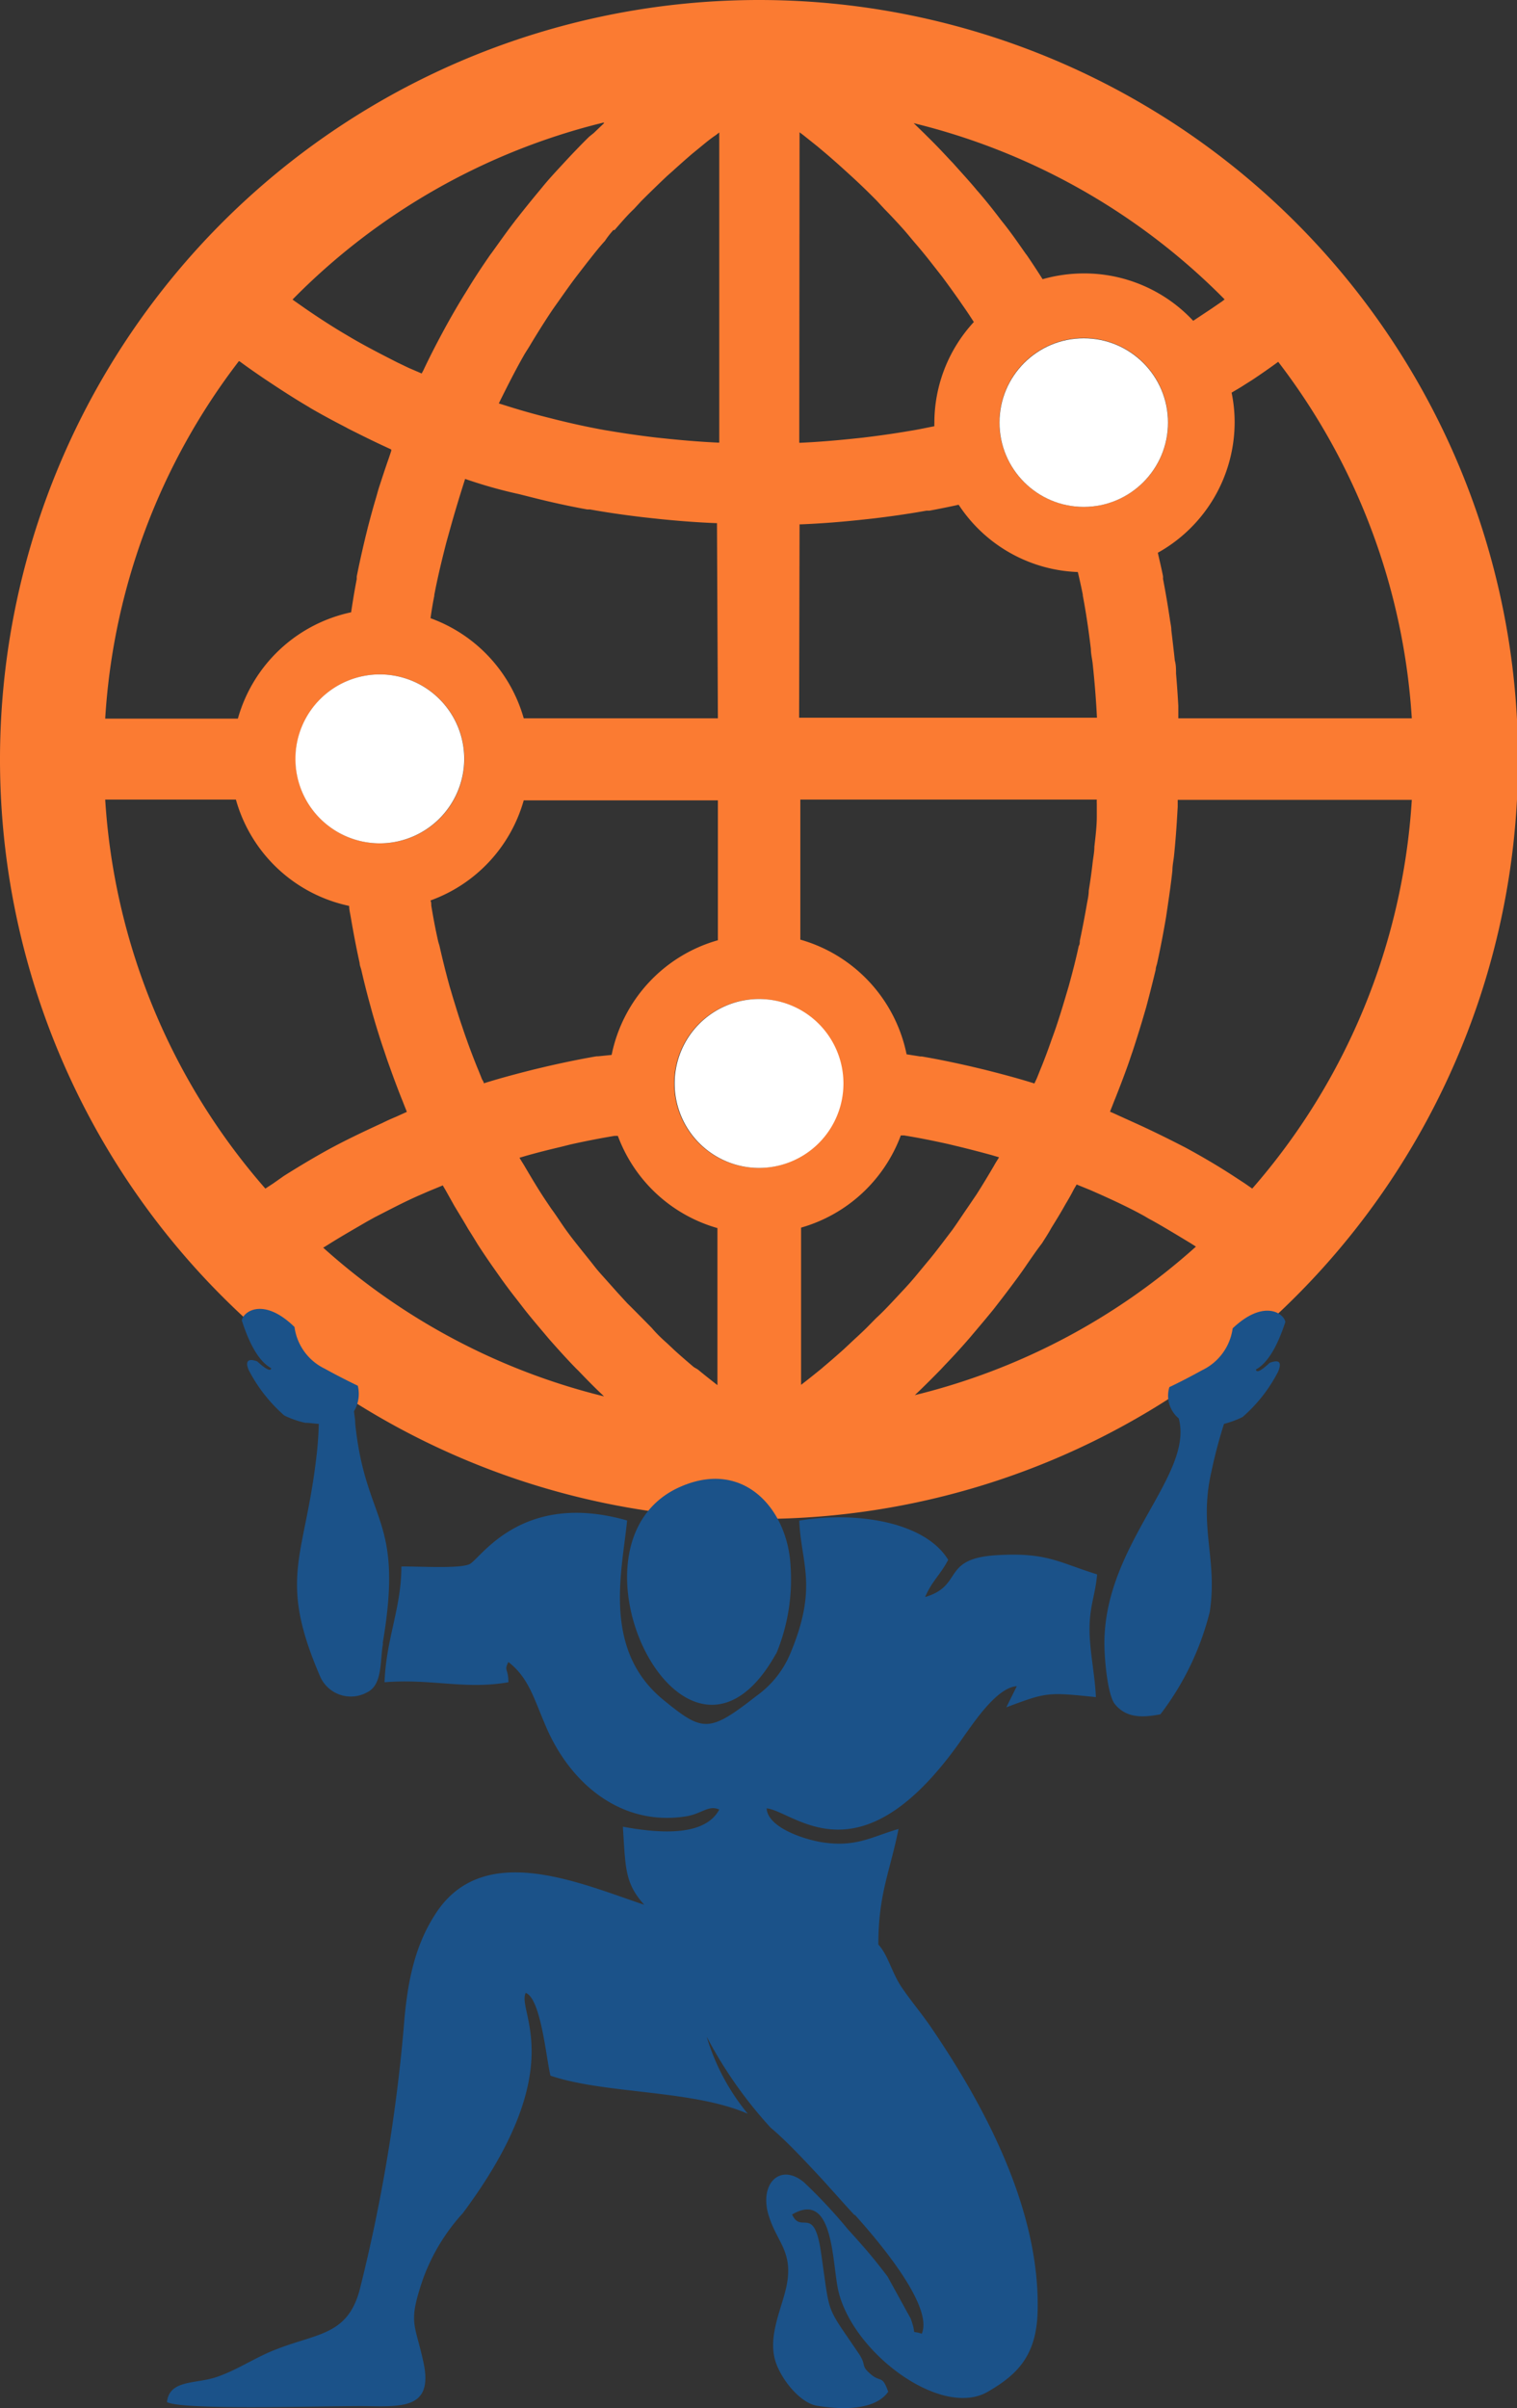 <svg xmlns="http://www.w3.org/2000/svg" viewBox="0 0 99.93 158.54"><rect x="0" y="0" width="99.93" height="158.54" fill="#333333" stroke="none"/><defs><style>.cls-1{fill:none;}.cls-2{fill:#fb7b32;}.cls-3{fill:#fff;}.cls-4{fill:#1b5289;fill-rule:evenodd;}</style></defs><g id="Icons"><path class="cls-1" d="M59.64,69.4l.89.14.1,0c1.12.19,2.21.42,3.3.67l.84.2c1.11.28,2.21.57,3.29.91h0l.15-.32c.11-.26.21-.53.32-.79q.35-.87.66-1.77c.11-.3.22-.6.32-.9.2-.6.39-1.21.57-1.82l.24-.81c.24-.87.47-1.75.66-2.64,0-.11,0-.23.07-.34.17-.79.32-1.58.46-2.38,0-.3.09-.61.13-.92.1-.63.19-1.25.26-1.89,0-.33.08-.66.11-1,.07-.66.12-1.34.16-2,0-.28,0-.56,0-.84a2.44,2.44,0,0,1,0-.27H52.64v9.21A9.9,9.9,0,0,1,59.64,69.4Z"/><path class="cls-1" d="M47.29,61.85V52.64H34.5a9.85,9.85,0,0,1-6.14,6.59c0,.12,0,.23.05.34.13.8.28,1.59.46,2.38l.06.34q.3,1.34.66,2.64l.24.81c.19.61.37,1.22.58,1.82.1.3.2.6.31.9.21.6.44,1.19.67,1.77.11.26.2.53.32.79s.1.21.14.32h0c1.08-.34,2.18-.63,3.29-.91l.84-.2c1.09-.25,2.19-.48,3.3-.67l.11,0,.89-.14A9.89,9.89,0,0,1,47.29,61.85Z"/><path class="cls-1" d="M37.92,18.18c-.39.51-.77,1.05-1.15,1.59-.22.31-.43.6-.64.92-.44.67-.88,1.37-1.31,2.09-.13.22-.27.42-.4.65-.54.95-1.07,1.94-1.57,3l-.07.15.42.13c.85.27,1.71.52,2.58.74l.83.21c1,.26,2.1.49,3.17.68l.31.05c1,.17,2,.31,3,.43l.86.09c1.08.11,2.17.2,3.27.25h.08V8.69l-.23.18c-.31.23-.63.5-1,.77l-.55.45c-.42.36-.86.75-1.3,1.15l-.34.3c-.55.52-1.13,1.08-1.72,1.67l-.48.52c-.43.45-.86.91-1.29,1.4-.22.24-.44.5-.65.75-.39.46-.78.93-1.17,1.42Z"/><path class="cls-1" d="M43.42,34.21l-.92-.1c-1.2-.14-2.4-.31-3.57-.52l-.18,0c-1.23-.22-2.44-.49-3.63-.79l-.87-.22c-1.2-.31-2.39-.65-3.55-1h0l0,0c-.38,1.09-.72,2.21-1,3.33l-.24.86c-.29,1.13-.57,2.28-.79,3.44a.13.13,0,0,0,0,.06c-.1.49-.18,1-.25,1.48a9.87,9.87,0,0,1,6.14,6.59H47.29V34.5h-.08C45.93,34.44,44.68,34.34,43.42,34.21Z"/><path class="cls-1" d="M72.26,47.25C72.2,46,72.1,44.81,72,43.62c0-.3-.07-.6-.11-.89-.14-1.18-.31-2.35-.53-3.51a.13.13,0,0,1,0-.06q-.15-.75-.33-1.5a9.82,9.82,0,0,1-7.87-4.49c-.64.14-1.28.27-1.93.39l-.2,0c-1.17.21-2.36.38-3.55.52l-.93.1c-1.25.13-2.51.23-3.78.28h-.09V47.29H72.26Z"/><path class="cls-1" d="M81.25,27.82a9.85,9.85,0,0,1-5.06,8.6c.12.51.24,1,.34,1.54a1,1,0,0,1,0,.17q.25,1.3.45,2.64c0,.25.06.5.1.75.08.65.16,1.31.23,2,0,.28.06.56.08.85q.09,1,.15,2.13l0,.61c0,.07,0,.14,0,.21H93a42.94,42.94,0,0,0-8.8-23.52c-.56.41-1.12.8-1.69,1.18l-.62.42c-.27.18-.56.34-.84.51A9.6,9.6,0,0,1,81.25,27.82Z"/><path class="cls-1" d="M56,28.88l.86-.09c1-.12,2-.26,3-.43l.3-.05c.47-.08.93-.18,1.39-.27a1.8,1.8,0,0,1,0-.22,9.78,9.78,0,0,1,2.6-6.64l-.32-.49c-.21-.32-.42-.61-.63-.92-.38-.54-.77-1.08-1.15-1.59l-.69-.88c-.38-.49-.77-1-1.16-1.41-.22-.26-.43-.52-.65-.77q-.65-.72-1.29-1.38l-.49-.53c-.58-.59-1.16-1.15-1.72-1.66l-.34-.31c-.44-.4-.88-.79-1.29-1.14l-.57-.48-.94-.75-.24-.18V29.14h.09C53.82,29.08,54.91,29,56,28.88Z"/><path class="cls-1" d="M61.12,9c.47.46.94.95,1.41,1.46l.24.25c.48.53,1,1.08,1.47,1.66.05.06.11.14.17.2.51.61,1,1.24,1.53,1.9l.08.1c.52.68,1,1.39,1.55,2.12l.05.06c.36.52.71,1.06,1.06,1.61A10.08,10.08,0,0,1,71.39,18a9.82,9.82,0,0,1,7.21,3.16l1.22-.81.7-.48.15-.12A43.19,43.19,0,0,0,60.19,8.07l.69.67Z"/><path class="cls-1" d="M40.73,74.75l-.22,0c-1,.16-1.93.35-2.88.56l-.68.17c-.76.18-1.52.37-2.26.58l-.44.13c.12.21.25.4.37.61.37.63.74,1.25,1.12,1.84.2.31.4.6.6.9.33.49.66,1,1,1.44.22.3.44.59.67.88s.65.85,1,1.25.45.55.68.82.65.76,1,1.12l.67.73c.33.36.66.7,1,1l.61.62c.35.34.69.66,1,1l.51.48c.43.39.85.75,1.25,1.09l.2.17c.47.39.92.74,1.34,1.07l0,0V80.82A9.88,9.88,0,0,1,40.73,74.75Z"/><path class="cls-1" d="M77.59,53.1l-.06,1q-.07,1.11-.18,2.19c0,.35-.07.69-.11,1-.08.76-.19,1.52-.3,2.27l-.12.81c-.17,1-.36,2-.58,3,0,.15-.07.29-.1.45-.2.83-.41,1.66-.63,2.48l-.27.92q-.3,1-.63,2c-.11.31-.21.63-.32.93-.26.73-.54,1.45-.82,2.16-.09.21-.17.44-.26.65l-.08.21c.25.1.49.22.74.33l.86.39c1,.46,2,.94,3,1.45l.37.19c1.07.58,2.11,1.2,3.13,1.85l.78.51.53.34A42.93,42.93,0,0,0,93,52.64H77.62C77.61,52.79,77.59,53,77.59,53.1Z"/><path class="cls-1" d="M38.05,90.16c-.11-.1-.2-.2-.3-.3-.53-.55-1-1.13-1.59-1.74l-.43-.51c-.39-.46-.77-.91-1.16-1.4L34,85.46c-.34-.43-.67-.87-1-1.33l-.62-.88c-.32-.46-.63-.92-.94-1.4-.21-.31-.41-.63-.62-1-.31-.5-.61-1-.92-1.54l-.56-1c-.06-.11-.13-.21-.19-.33l-.9.37-.69.3c-1,.45-1.95.92-2.9,1.43l-.47.26c-.86.48-1.7,1-2.53,1.5l-.37.23a43,43,0,0,0,18.48,9.74l-.45-.43C38.89,91,38.47,90.6,38.05,90.16Z"/><path class="cls-1" d="M75.75,80.4c-.16-.08-.31-.17-.46-.26-1-.51-1.93-1-2.91-1.43l-.68-.3L70.79,78c-.06.12-.13.22-.19.33-.18.34-.37.66-.56,1-.3.52-.61,1-.92,1.54-.2.33-.41.64-.61,1-.32.48-.63.94-1,1.4-.2.3-.41.59-.62.88-.33.46-.66.9-1,1.33l-.59.76c-.39.48-.77.93-1.15,1.38l-.44.52q-.8.91-1.59,1.74l-.28.3c-.43.44-.86.87-1.28,1.28l-.45.43a43,43,0,0,0,18.48-9.74l-.36-.23C77.46,81.38,76.61,80.88,75.75,80.4Z"/><path class="cls-1" d="M20.12,20.31c.9.62,1.81,1.21,2.75,1.76l.22.13c1,.59,2,1.13,3.06,1.64l.77.37.86.37a1.4,1.4,0,0,1,.09-.17c.4-.85.82-1.67,1.25-2.47l.2-.37c.44-.8.89-1.58,1.36-2.33l.16-.26c.48-.77,1-1.52,1.47-2.24l.07-.09c.5-.72,1-1.42,1.52-2.08a1.13,1.13,0,0,1,.1-.13c.5-.65,1-1.27,1.51-1.87l.19-.23c.49-.57,1-1.12,1.46-1.64l.24-.26c.48-.51.94-1,1.41-1.45l.25-.26.69-.66A43.14,43.14,0,0,0,19.27,19.71l.15.11Z"/><path class="cls-1" d="M61,83.12c.34-.41.66-.83,1-1.26L62.6,81c.34-.47.67-1,1-1.46l.59-.87c.39-.61.77-1.24,1.15-1.89.1-.19.22-.36.33-.55l-.47-.14c-.73-.2-1.46-.39-2.2-.57l-.71-.17c-1-.21-1.91-.4-2.88-.56l-.21,0a9.91,9.91,0,0,1-6.57,6.07V91.25a.1.1,0,0,0,0,0c.43-.33.88-.69,1.36-1.08l.09-.08c.43-.36.89-.76,1.36-1.18l.48-.45c.34-.32.7-.64,1.06-1l.59-.6c.34-.34.67-.68,1-1l.66-.72c.32-.36.66-.74,1-1.13Z"/><path class="cls-1" d="M23,40.32c.11-.74.23-1.47.37-2.19l0-.17c.16-.81.34-1.61.53-2.41.06-.26.13-.52.19-.78.16-.61.32-1.21.5-1.82.08-.26.15-.53.23-.8.21-.68.43-1.36.67-2l.15-.45a.42.42,0,0,0,0-.1l-.43-.2c-.63-.29-1.26-.6-1.88-.91-.24-.12-.47-.23-.7-.36-.78-.4-1.54-.81-2.3-1.25l-.11-.07c-.75-.44-1.49-.91-2.22-1.39l-.68-.45c-.56-.38-1.11-.76-1.65-1.16A42.87,42.87,0,0,0,6.93,47.29h8.61A9.88,9.88,0,0,1,23,40.32Z"/><path class="cls-1" d="M22.25,75.36c1-.52,2-1,3-1.45.28-.14.57-.27.86-.39l.73-.33L26.72,73c-.09-.21-.17-.44-.26-.65q-.42-1.06-.81-2.16c-.11-.3-.22-.62-.32-.93-.23-.67-.44-1.34-.64-2-.09-.31-.18-.61-.26-.92-.23-.82-.44-1.65-.63-2.48,0-.16-.08-.3-.11-.45-.22-1-.41-2-.58-3,0-.25-.07-.51-.11-.76a9.87,9.87,0,0,1-7.46-7H6.93A42.94,42.94,0,0,0,17.45,78.25l.52-.34.78-.51c1-.64,2.07-1.27,3.14-1.85Z"/><path class="cls-2" d="M50,0a50,50,0,1,0,50,50A50,50,0,0,0,50,0ZM82.51,25c.57-.38,1.13-.77,1.69-1.18A42.94,42.94,0,0,1,93,47.29H77.62c0-.07,0-.14,0-.21l0-.61q-.06-1.08-.15-2.13c0-.29,0-.57-.08-.85-.07-.66-.15-1.32-.23-2,0-.25-.07-.5-.1-.75q-.2-1.34-.45-2.64a1,1,0,0,0,0-.17c-.1-.52-.22-1-.34-1.54a9.85,9.85,0,0,0,5.06-8.6,9.6,9.6,0,0,0-.2-1.94c.28-.17.57-.33.84-.51ZM65.83,27.82a5.56,5.56,0,1,1,5.56,5.55A5.56,5.56,0,0,1,65.83,27.82Zm14.84-8.11-.15.12-.7.48-1.22.81A9.82,9.82,0,0,0,71.39,18a10.08,10.08,0,0,0-2.71.38c-.35-.55-.7-1.09-1.06-1.61l-.05-.06c-.51-.73-1-1.44-1.55-2.12l-.08-.1c-.5-.66-1-1.29-1.53-1.9-.06-.06-.12-.14-.17-.2-.49-.58-1-1.13-1.47-1.66l-.24-.25c-.47-.51-.94-1-1.41-1.46l-.24-.24-.69-.67A43.19,43.19,0,0,1,80.67,19.71Zm-28-11,.24.18.94.75.57.48c.41.35.85.74,1.29,1.14l.34.31c.56.51,1.14,1.07,1.72,1.66l.49.53q.65.66,1.29,1.38c.22.25.43.51.65.77.39.45.78.92,1.16,1.41l.69.88c.38.51.77,1.05,1.15,1.59.21.31.42.6.63.92l.32.49a9.78,9.78,0,0,0-2.6,6.64,1.8,1.8,0,0,0,0,.22c-.46.09-.92.19-1.39.27l-.3.05c-1,.17-2,.31-3,.43l-.86.09c-1.08.11-2.17.2-3.26.25h-.09Zm0,25.81h.09c1.27-.05,2.53-.15,3.78-.28l.93-.1c1.19-.14,2.38-.31,3.55-.52l.2,0c.65-.12,1.29-.25,1.93-.39A9.82,9.82,0,0,0,71,37.66q.18.75.33,1.5a.13.13,0,0,0,0,.06c.22,1.16.39,2.33.53,3.51,0,.29.07.59.11.89.13,1.19.23,2.41.29,3.63v0H52.64ZM72.25,52.64a2.44,2.44,0,0,0,0,.27c0,.28,0,.56,0,.84,0,.67-.09,1.35-.16,2,0,.34-.07.67-.11,1-.07.64-.16,1.26-.26,1.89,0,.31-.08.62-.13.92-.14.8-.29,1.59-.46,2.38,0,.11,0,.23-.07.34-.19.89-.42,1.77-.66,2.64l-.24.81c-.18.61-.37,1.22-.57,1.82-.1.3-.21.6-.32.9q-.31.9-.66,1.77c-.11.26-.21.53-.32.79l-.15.32h0c-1.08-.34-2.18-.63-3.29-.91l-.84-.2c-1.09-.25-2.18-.48-3.3-.67l-.1,0-.89-.14a9.9,9.9,0,0,0-7-7.55V52.64ZM39.41,69.54l-.11,0c-1.11.19-2.21.42-3.3.67l-.84.2c-1.11.28-2.21.57-3.29.91h0c0-.11-.1-.21-.14-.32s-.21-.53-.32-.79c-.23-.58-.46-1.17-.67-1.77-.11-.3-.21-.6-.31-.9-.21-.6-.39-1.21-.58-1.82l-.24-.81q-.36-1.31-.66-2.64L28.87,62c-.18-.79-.33-1.58-.46-2.38,0-.11,0-.22-.05-.34a9.85,9.85,0,0,0,6.14-6.59H47.29v9.21a9.89,9.89,0,0,0-7,7.55Zm5,1.8A5.56,5.56,0,1,1,50,76.89,5.56,5.56,0,0,1,44.41,71.34Zm2.88-24.05H34.5a9.87,9.87,0,0,0-6.14-6.59c.07-.5.15-1,.25-1.48a.13.13,0,0,1,0-.06c.22-1.16.5-2.31.79-3.44l.24-.86c.31-1.12.65-2.24,1-3.33l0,0h0c1.16.4,2.35.74,3.55,1l.87.22c1.19.3,2.4.57,3.63.79l.18,0c1.17.21,2.37.38,3.57.52l.92.1c1.26.13,2.51.23,3.79.28h.08ZM19.47,50A5.56,5.56,0,1,1,25,55.52,5.56,5.56,0,0,1,19.47,50Zm21-34.84c.43-.49.86-1,1.29-1.4l.48-.52c.59-.59,1.17-1.15,1.72-1.67l.34-.3c.44-.4.88-.79,1.3-1.15l.55-.45c.33-.27.65-.54,1-.77l.23-.18V29.14h-.08c-1.1-.05-2.19-.14-3.27-.25l-.86-.09c-1-.12-2-.26-3-.43l-.31-.05c-1.07-.19-2.12-.42-3.17-.68l-.83-.21c-.87-.22-1.73-.47-2.58-.74l-.42-.13.07-.15c.5-1,1-2,1.57-3,.13-.23.27-.43.4-.65.43-.72.87-1.42,1.31-2.09.21-.32.42-.61.64-.92.38-.54.76-1.08,1.15-1.59l.68-.88c.39-.49.78-1,1.17-1.42C40,15.63,40.2,15.37,40.42,15.13Zm-.67-7.06-.69.66L38.81,9c-.47.46-.93.94-1.41,1.45l-.24.26c-.48.52-1,1.07-1.46,1.64l-.19.23c-.5.6-1,1.22-1.51,1.87a1.13,1.13,0,0,0-.1.13c-.51.66-1,1.36-1.52,2.08l-.07.09c-.5.72-1,1.47-1.47,2.24l-.16.26c-.47.75-.92,1.53-1.36,2.33l-.2.37c-.43.8-.85,1.62-1.25,2.47a1.4,1.4,0,0,0-.09.17l-.86-.37-.77-.37c-1-.51-2.06-1.05-3.06-1.64l-.22-.13c-.94-.55-1.85-1.14-2.75-1.76l-.7-.49-.15-.11A43.14,43.14,0,0,1,39.75,8.07Zm-24,15.7c.54.4,1.09.78,1.65,1.16l.68.45c.73.48,1.47.95,2.22,1.39l.11.07c.76.44,1.52.85,2.3,1.25.23.13.46.24.7.36.62.31,1.25.62,1.88.91l.43.2a.42.42,0,0,1,0,.1l-.15.45c-.24.68-.46,1.36-.67,2-.08.27-.15.54-.23.8-.18.61-.34,1.21-.5,1.82-.06.26-.13.52-.19.78-.19.8-.37,1.6-.53,2.41l0,.17c-.14.72-.26,1.45-.37,2.19a9.88,9.88,0,0,0-7.46,7H6.93A42.87,42.87,0,0,1,15.74,23.77ZM18,77.91l-.52.34A42.94,42.94,0,0,1,6.93,52.64h8.61a9.87,9.87,0,0,0,7.46,7c0,.25.07.51.11.76.17,1,.36,2,.58,3,0,.15.07.29.11.45.19.83.4,1.66.63,2.48.08.31.17.61.26.92.2.67.41,1.34.64,2,.1.31.21.63.32.93q.39,1.1.81,2.16c.09.21.17.44.26.65l.08.21-.73.33c-.29.12-.58.25-.86.39-1,.46-2,.93-3,1.45l-.36.19c-1.07.58-2.12,1.21-3.14,1.85Zm3.31,4.22.37-.23c.83-.52,1.67-1,2.53-1.5l.47-.26c1-.51,1.92-1,2.9-1.43l.69-.3.9-.37c.06.12.13.22.19.33l.56,1c.31.52.61,1,.92,1.54.21.33.41.65.62,1,.31.48.62.94.94,1.4l.62.88c.33.46.66.9,1,1.33l.58.75c.39.49.77.94,1.16,1.4l.43.51c.54.61,1.06,1.19,1.59,1.74.1.1.19.2.3.3.42.44.84.87,1.26,1.28l.45.43A43,43,0,0,1,21.28,82.13Zm26,9.1c-.42-.33-.87-.68-1.34-1.07L45.7,90c-.4-.34-.82-.7-1.25-1.09l-.51-.48c-.34-.3-.68-.62-1-1l-.61-.62c-.33-.33-.66-.67-1-1l-.67-.73c-.32-.36-.65-.73-1-1.12s-.46-.54-.68-.82-.66-.82-1-1.25-.45-.58-.67-.88c-.34-.47-.67-1-1-1.44-.2-.3-.4-.59-.6-.9-.38-.59-.75-1.21-1.12-1.84-.12-.21-.25-.4-.37-.61l.44-.13c.74-.21,1.5-.4,2.26-.58l.68-.17c.95-.21,1.91-.4,2.88-.56l.22,0a9.88,9.88,0,0,0,6.56,6.07V91.27Zm11.4-5.45c-.34.36-.67.7-1,1l-.59.6c-.36.36-.72.68-1.06,1l-.48.45c-.47.42-.93.82-1.36,1.18l-.09.08c-.48.39-.93.75-1.36,1.08a.1.1,0,0,1,0,0V80.82a9.91,9.91,0,0,0,6.57-6.07l.21,0c1,.16,1.92.35,2.88.56l.71.17c.74.18,1.47.37,2.2.57l.47.14c-.11.19-.23.36-.33.55-.38.65-.76,1.28-1.15,1.89l-.59.87c-.34.49-.67,1-1,1.46l-.66.87c-.33.43-.65.85-1,1.26l-.67.81c-.32.39-.66.77-1,1.13Zm1.53,6.09.45-.43c.42-.41.85-.84,1.28-1.28l.28-.3q.8-.83,1.59-1.74l.44-.52c.38-.45.76-.9,1.15-1.38l.59-.76c.33-.43.66-.87,1-1.33.21-.29.42-.58.62-.88.32-.46.63-.92,1-1.4.2-.32.41-.63.61-1,.31-.5.62-1,.92-1.54.19-.32.38-.64.56-1,.06-.11.13-.21.19-.33l.91.37.68.3c1,.45,2,.92,2.91,1.43.15.09.3.18.46.26.86.48,1.71,1,2.54,1.5l.36.23A43,43,0,0,1,60.17,91.87ZM82.49,78.25,82,77.91l-.78-.51c-1-.65-2.06-1.27-3.13-1.85l-.37-.19c-1-.51-2-1-3-1.45l-.86-.39c-.25-.11-.49-.23-.74-.33l.08-.21c.09-.21.17-.44.26-.65.28-.71.56-1.43.82-2.16.11-.3.21-.62.32-.93q.33-1,.63-2l.27-.92c.22-.82.43-1.65.63-2.48,0-.16.07-.3.1-.45.22-1,.41-2,.58-3l.12-.81c.11-.75.22-1.51.3-2.27,0-.34.08-.68.11-1q.11-1.08.18-2.19l.06-1c0-.15,0-.31,0-.46H93A42.93,42.93,0,0,1,82.49,78.25Z"/><circle class="cls-3" cx="71.39" cy="27.82" r="5.55"/><path class="cls-3" d="M50,76.89a5.56,5.56,0,1,0-5.56-5.55A5.56,5.56,0,0,0,50,76.89Z"/><path class="cls-3" d="M30.58,50A5.56,5.56,0,1,0,25,55.52,5.57,5.57,0,0,0,30.58,50Z"/><path class="cls-4" d="M25.21,108.18c1.42-8.33-1.12-7.83-1.81-14.45,0-.3-.06-.57-.08-.82a2.25,2.25,0,0,0,.25-1.68c-.72-.35-1.45-.72-2.17-1.12a3.57,3.57,0,0,1-2-2.75c-2.06-2-3.39-1-3.47-.43.54,1.69,1.19,2.74,1.93,3.14,0,.24-.34.09-.91-.44-.62-.24-.81,0-.57.56a10.17,10.17,0,0,0,2.35,3,6.4,6.4,0,0,0,1.37.48c.33,0,.63.06.9.07a23.63,23.63,0,0,1-.18,2.36c-.79,6.55-2.52,7.83.29,14.32a2.21,2.21,0,0,0,3.06,1c1.05-.5.85-2.07,1.06-3.22Z"/><path class="cls-4" d="M77.65,93.39c1,3.74-4.9,8.24-4.9,14.8,0,1,.2,3.38.69,4,.72.88,1.72.92,3,.67a18.42,18.42,0,0,0,3.25-6.74c.53-3.49-.74-5.54.11-9.24a32,32,0,0,1,.83-3.14,6.29,6.29,0,0,0,1.22-.45,10,10,0,0,0,2.35-3c.25-.62.07-.8-.56-.57-.57.53-.87.68-.91.44.74-.4,1.39-1.44,1.94-3.13-.09-.56-1.41-1.53-3.47.42a3.59,3.59,0,0,1-2,2.75c-.73.4-1.45.78-2.17,1.12a1.94,1.94,0,0,0,.63,2.07Z"/><path class="cls-4" d="M51.13,108.88a12.73,12.73,0,0,0,.95-5.73c-.16-3.7-3-7.09-7.19-5.3-8.61,3.65.25,21.79,6.24,11Z"/><path class="cls-4" d="M56.33,145.83c.89,1,5.24,5.84,4.39,7.81-.82-.28-.27.25-.73-1l-1.52-2.76c-.92-1.22-1.6-2-2.62-3.12a34.44,34.44,0,0,0-2.9-3.1c-1.61-1.32-3,.18-2.28,2.3.55,1.71,1.64,2.34,1.11,4.68-.31,1.38-1.18,3.14-.72,4.74.34,1.19,1.6,2.79,2.74,3,1.81.29,3.87.27,4.71-.92-.4-1.14-.49-.58-1.17-1.17s-.22-.53-.78-1.36c-2.22-3.28-1.85-2.34-2.48-6.66-.46-3.16-1.31-1.16-1.9-2.48,2.83-1.67,2.61,3.42,3.08,5.17,1.06,4.05,6.76,8.24,9.79,6.51,1.87-1.08,3.22-2.3,3.3-5.26.19-6.81-3.6-13.77-7.14-18.92-.64-.91-1.22-1.58-1.83-2.48s-.92-2.17-1.52-2.79c0-3.33.75-4.74,1.33-7.61-1.73.49-2.81,1.25-5.13.86-1.28-.23-3.49-1-3.56-2.22,1.89.21,6.21,5.11,13-4.75.72-1,2.19-3.21,3.48-3.29l-.69,1.39c2.67-1,2.72-1,5.9-.67-.06-1.38-.35-2.7-.41-4.08-.07-1.86.36-2.49.49-4-2.55-.8-3.32-1.45-6.53-1.27-3.79.2-2.22,2-4.8,2.76.48-1.1,1-1.45,1.52-2.45-1.56-2.55-6.17-3.2-9.81-2.58.11,2.81,1.26,4.34-.59,8.75a6.5,6.5,0,0,1-2.23,2.79c-3.14,2.45-3.53,2.39-6.18.22-4-3.32-2.66-8.48-2.34-11.77-7-2-9.68,2.57-10.39,2.88s-3.4.13-4.48.15c0,2.75-1,4.71-1.11,7.62,3.11-.25,5.28.5,8.16,0,0-.92-.31-.74,0-1.33,1.3,1,1.67,2.36,2.37,4,1.62,4,5.06,6.83,9.32,6.16,1.07-.17,1.48-.77,2.2-.45-1,1.89-4.28,1.51-6.35,1.13.18,2.69.11,3.7,1.41,5.14C38.24,124,32,121.2,28.82,125.8c-1.49,2.18-2,4.65-2.23,7.74a109.47,109.47,0,0,1-2.91,17.26c-.87,3.12-3,2.77-6,4.08-1.2.54-2.19,1.19-3.41,1.61-1.39.47-3.11.16-3.27,1.65,1.1.58,11,.22,13.33.27,2.46.05,4.23,0,3.54-3-.55-2.49-1-2.47,0-5.39a13,13,0,0,1,2.62-4.32c7.17-9.62,3.52-13.26,4.14-14.5,1,.36,1.35,4.31,1.63,5.45,3.59,1.22,9.38.92,13,2.51a14.52,14.52,0,0,1-2.71-5.08,28.36,28.36,0,0,0,4.22,6c1,.83,2.22,2.14,3.33,3.33h0c.91,1,1.72,1.92,2.18,2.41Z"/></g></svg>